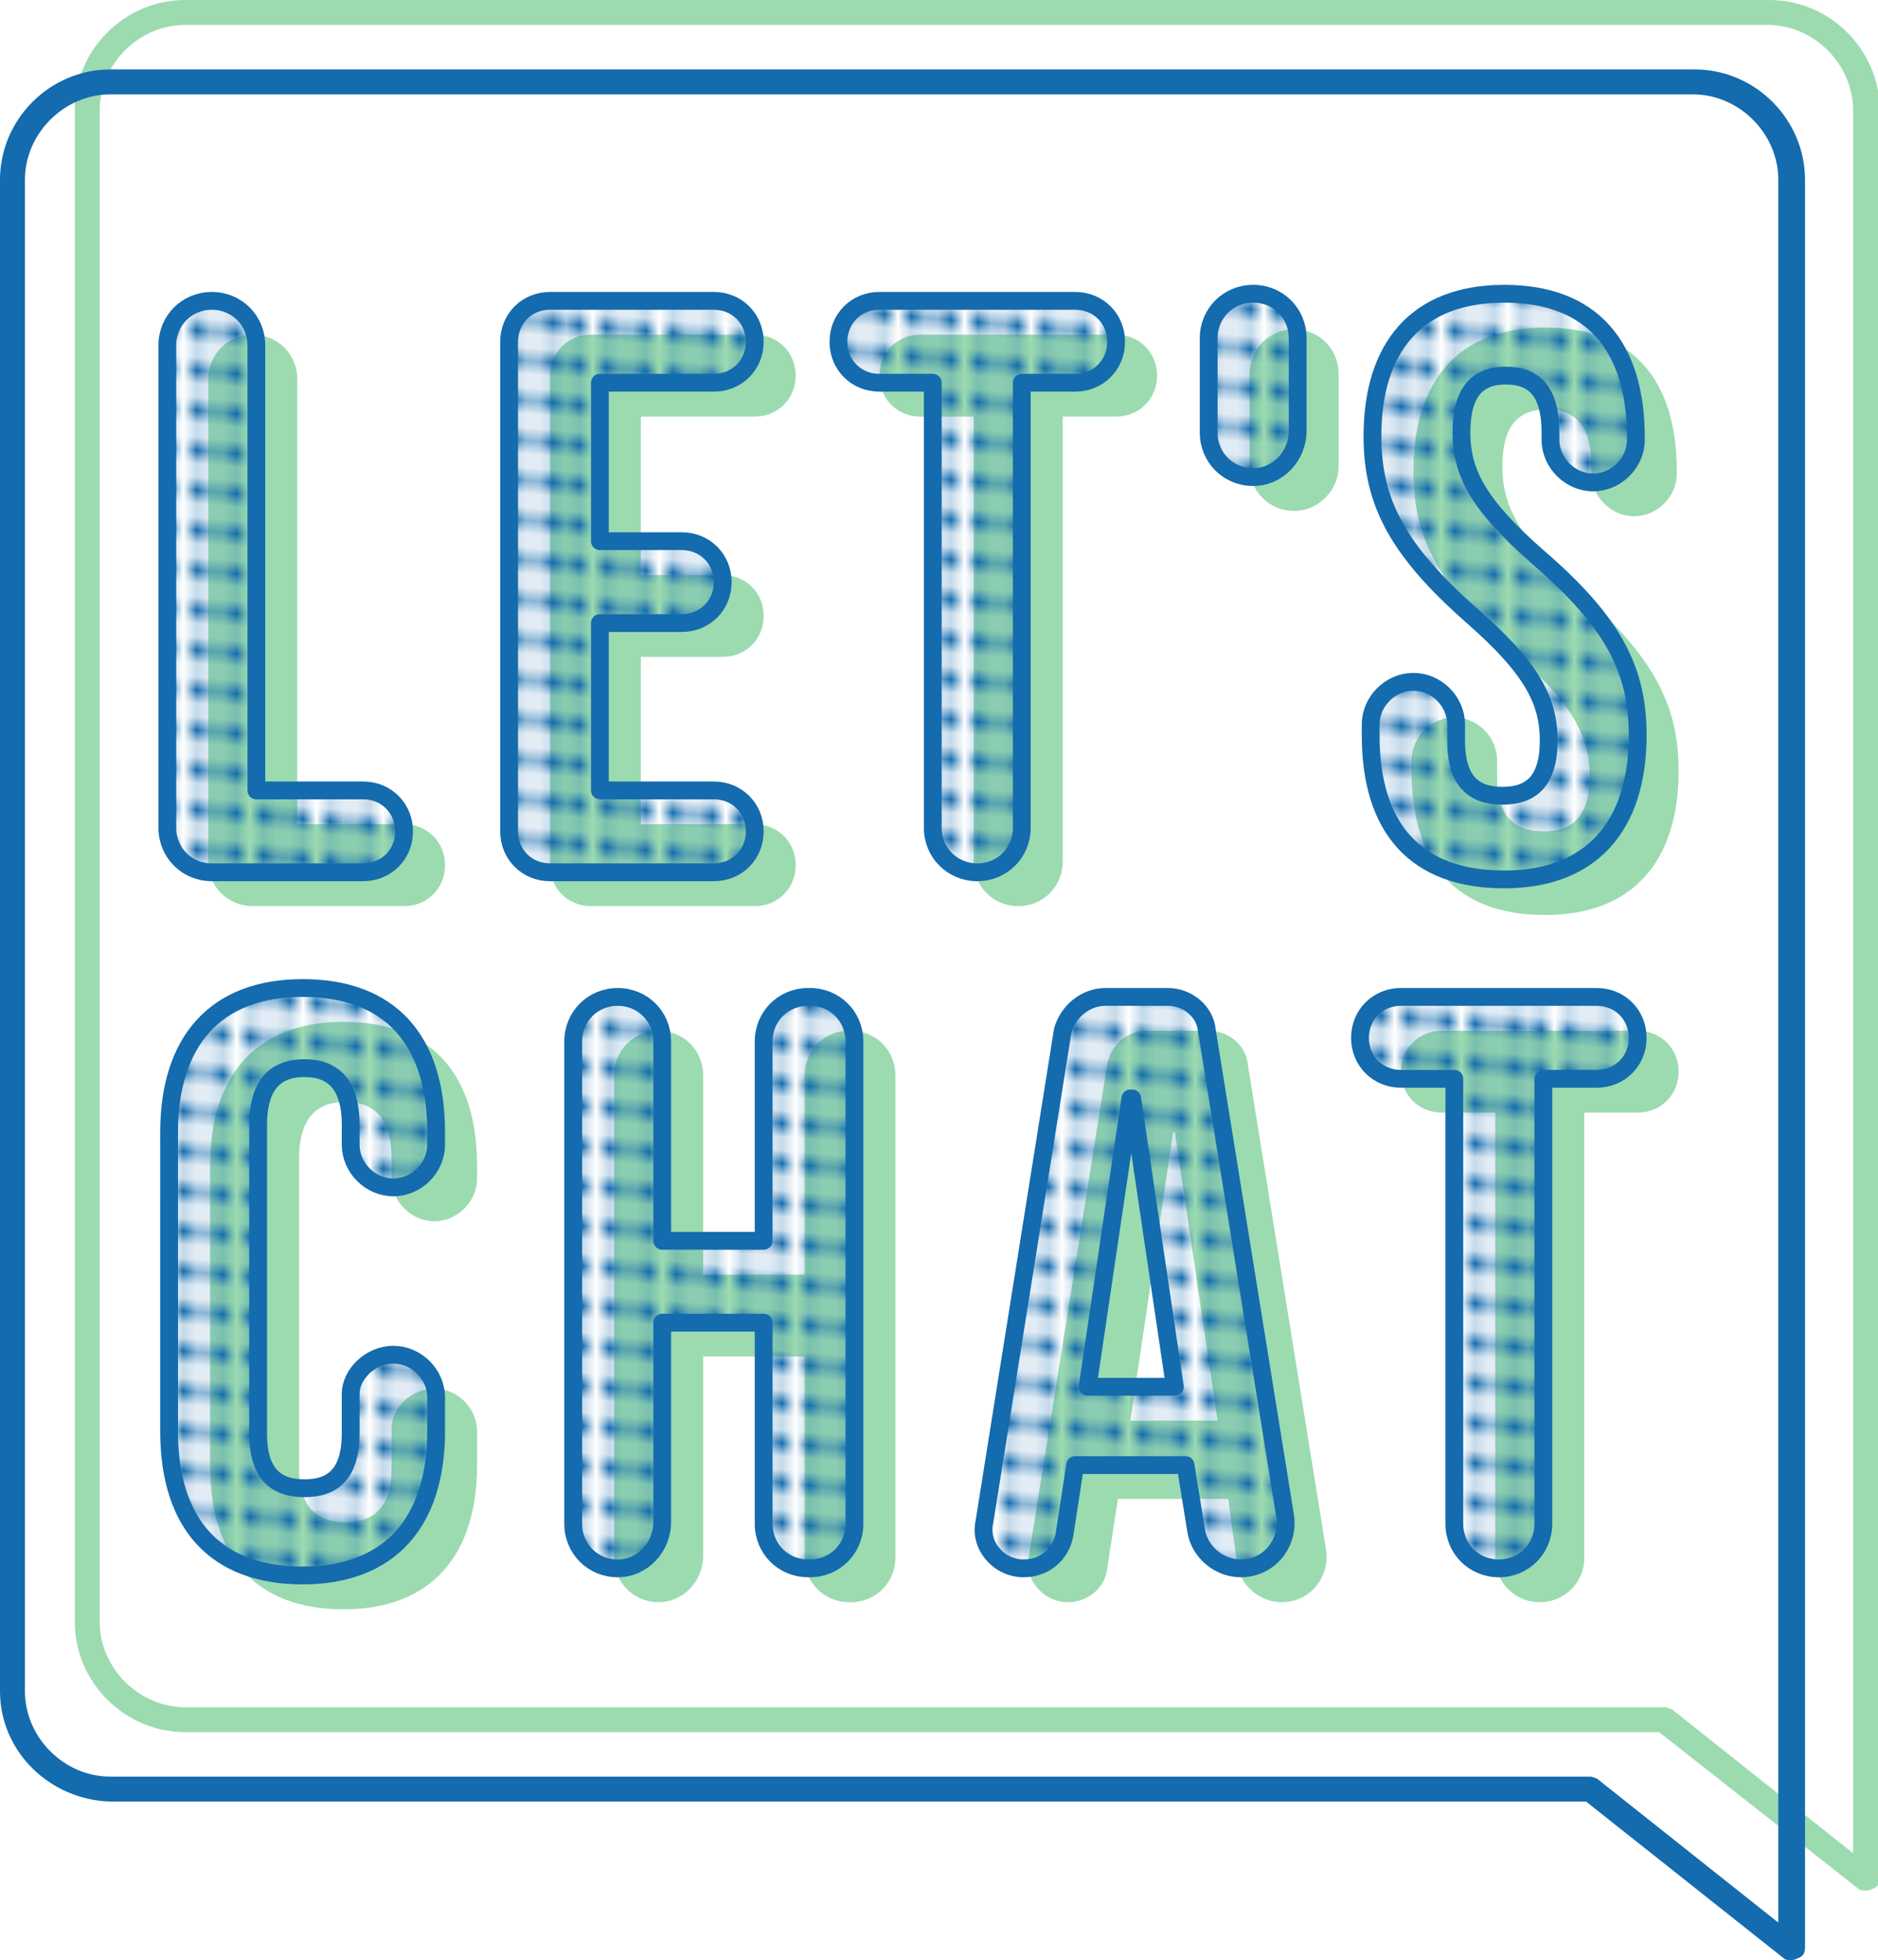 <svg xmlns="http://www.w3.org/2000/svg" xmlns:xlink="http://www.w3.org/1999/xlink" viewBox="0 0 105.5 110.1"><style>.st1{fill:none;stroke:#146bad;stroke-width:1.5;stroke-dasharray:1.5,1}.st140{fill:#9cdbb0}</style><pattern x="-5422.7" y="862" width="72" height="72" patternUnits="userSpaceOnUse" id="USGS_7_Vineyard" viewBox="71.5 -72 72 72" overflow="visible"><path fill="none" d="M71.5-72h72V0h-72z"/><path class="st1" d="M72-1.5h72m-72-3h72m-72-3h72m-72-3h72m-72-3h72m-72-3h72m-72-3h72m-72-3h72m-72-3h72m-72-3h72m-72-3h72m-72-3h72m-72-3h72m-72-3h72m-72-3h72m-72-3h72m-72-3h72m-72-3h72m-72-3h72m-72-3h72m-72-3h72m-72-3h72m-72-3h72m-72-3h72M0-1.5h72m-72-3h72m-72-3h72m-72-3h72m-72-3h72m-72-3h72m-72-3h72m-72-3h72m-72-3h72m-72-3h72m-72-3h72m-72-3h72m-72-3h72m-72-3h72m-72-3h72m-72-3h72m-72-3h72m-72-3h72m-72-3h72m-72-3h72m-72-3h72m-72-3h72m-72-3h72m-72-3h72"/></pattern><g id="Layer_1"><path class="st140" d="M104.8 106.2c-.2 0-.3 0-.4-.1l-11.2-8.8H10.4c-3.4 0-6.2-2.8-6.2-6.2V6.2C4.2 2.8 7 0 10.4 0h89c3.4 0 6.2 2.8 6.2 6.2v99.3c0 .3-.1.5-.4.6-.2.1-.3.1-.4.1zM10.4 1.4c-2.6 0-4.8 2.2-4.8 4.8v84.9c0 2.6 2.2 4.8 4.8 4.8h83.1c.2 0 .3.1.4.1l10.2 8.1V6.2c0-2.6-2.2-4.8-4.8-4.8H10.4z"/><path d="M100.6 110.1c-.2 0-.3 0-.4-.1l-11.1-8.8H6.2C2.8 101.1 0 98.4 0 95V10.1c0-3.4 2.8-6.2 6.2-6.2h89c3.4 0 6.2 2.8 6.2 6.2v99.3c0 .3-.1.5-.4.6-.2.1-.3.1-.4.1zM6.2 5.3c-2.6 0-4.8 2.2-4.8 4.8V95c0 2.6 2.2 4.8 4.8 4.8h83.1c.2 0 .3.1.4.1l10.2 8.1V10.1c0-2.6-2.2-4.8-4.8-4.8H6.2z" fill="#146bad"/><path class="st140" d="M14.2 18.8c1.4 0 2.5 1.1 2.5 2.5v25h6c1.3 0 2.3 1 2.3 2.3 0 1.3-1 2.3-2.3 2.3h-8.5c-1.4 0-2.5-1.1-2.5-2.5V21.3c0-1.4 1.1-2.5 2.5-2.5zM36 32.3h4.6c1.3 0 2.3 1 2.3 2.3 0 1.3-1 2.3-2.3 2.3H36v9.4h6.4c1.3 0 2.3 1 2.3 2.3 0 1.3-1 2.3-2.3 2.3h-9.2c-1.3 0-2.3-1-2.3-2.3V21.1c0-1.3 1-2.3 2.3-2.3h9.2c1.3 0 2.3 1 2.3 2.3 0 1.3-1 2.3-2.3 2.3H36v8.9zm15.7-13.5h11c1.3 0 2.3 1 2.3 2.3 0 1.3-1 2.3-2.3 2.3h-3v25c0 1.4-1.1 2.5-2.5 2.5s-2.5-1.1-2.5-2.5v-25h-3c-1.3 0-2.3-1-2.3-2.3 0-1.3 1-2.3 2.3-2.3zm35.1-.4c4.9 0 7.4 2.9 7.4 8.1v.1c0 1.3-1.1 2.4-2.4 2.4-1.3 0-2.4-1.1-2.4-2.4v-.4c0-2.3-.9-3.2-2.5-3.2s-2.5.9-2.5 3.2c0 2.3 1 4.1 4.3 7 4.2 3.7 5.6 6.4 5.6 10.1 0 5.1-2.6 8.1-7.5 8.1-5 0-7.5-2.9-7.5-8.1v-.6c0-1.3 1.1-2.4 2.4-2.4 1.3 0 2.4 1.1 2.4 2.4v.9c0 2.3 1 3.1 2.6 3.1s2.6-.8 2.6-3.1-1-4.1-4.3-7c-4.2-3.7-5.6-6.4-5.6-10.1 0-5.1 2.5-8.1 7.4-8.1zM24.4 78c1.3 0 2.4 1.1 2.4 2.4v1.9c0 5.1-2.6 8.1-7.5 8.1s-7.5-2.9-7.5-8.1V65.5c0-5.1 2.6-8.1 7.5-8.1s7.5 2.9 7.5 8.1v.7c0 1.3-1.1 2.4-2.4 2.4-1.3 0-2.4-1.1-2.4-2.4v-1.1c0-2.3-1-3.2-2.6-3.2s-2.6.9-2.6 3.2v17.3c0 2.3 1 3.1 2.6 3.1s2.6-.8 2.6-3.1v-2.2c0-1.1 1.1-2.2 2.4-2.2zM37 90c-1.4 0-2.5-1.1-2.5-2.5V60.4c0-1.4 1.1-2.5 2.5-2.5s2.5 1.1 2.5 2.5v11.2h5.7V60.4c0-1.4 1.1-2.5 2.5-2.5h.1c1.4 0 2.5 1.1 2.5 2.5v27.1c0 1.4-1.1 2.5-2.5 2.5h-.1c-1.4 0-2.5-1.1-2.5-2.5V76.2h-5.7v11.2c0 1.4-1.1 2.6-2.5 2.6zm35 0c-1.2 0-2.3-.9-2.5-2.1l-.5-3.7h-6.2l-.6 3.9c-.1 1.1-1.1 1.9-2.2 1.9-1.4 0-2.5-1.3-2.2-2.6l4.4-27.6c.2-1.1 1.1-1.9 2.2-1.9h3.5c1.1 0 2.1.8 2.2 1.9l4.4 27.3c.2 1.5-.9 2.9-2.5 2.9zm-8.5-10.2h4.9L66 63.6h-.1l-2.4 16.2zm9.2-51.1c-1.4 0-2.5-1.1-2.5-2.5V21c0-1.4 1.1-2.5 2.5-2.5s2.5 1.1 2.5 2.5v5.2c0 1.3-1.1 2.5-2.5 2.5zM81 57.9h11c1.3 0 2.3 1 2.3 2.3 0 1.3-1 2.3-2.3 2.3h-3v25c0 1.4-1.1 2.5-2.5 2.5S84 88.9 84 87.5v-25h-3c-1.3 0-2.3-1-2.3-2.3 0-1.3 1-2.3 2.3-2.3z"/><pattern id="SVGID_2_" xlink:href="#USGS_7_Vineyard" patternTransform="matrix(.748 .065 0 .748 -704.668 -1890.038)"/><path d="M11.9 16.9h0c1.4 0 2.5 1.1 2.5 2.5v25h6c1.3 0 2.3 1 2.3 2.3v0c0 1.3-1 2.3-2.3 2.3h-8.5c-1.4 0-2.5-1.1-2.5-2.5V19.4c0-1.4 1.1-2.5 2.5-2.5z" fill="url(#SVGID_2_)" stroke="#146bad" stroke-linejoin="round"/><pattern id="SVGID_4_" xlink:href="#USGS_7_Vineyard" patternTransform="matrix(.748 .065 0 .748 -705.602 -1890.038)"/><path d="M33.7 30.4h4.6c1.3 0 2.3 1 2.3 2.3v0c0 1.3-1 2.3-2.3 2.3h-4.6v9.4h6.4c1.3 0 2.3 1 2.3 2.3v0c0 1.3-1 2.3-2.3 2.3h-9.2c-1.3 0-2.3-1-2.3-2.3V19.2c0-1.3 1-2.3 2.3-2.3h9.2c1.3 0 2.3 1 2.3 2.3v0c0 1.3-1 2.3-2.3 2.3h-6.4v8.9z" fill="url(#SVGID_4_)" stroke="#146bad" stroke-linejoin="round"/><pattern id="SVGID_6_" xlink:href="#USGS_7_Vineyard" patternTransform="matrix(.748 .065 0 .748 -707.153 -1890.038)"/><path d="M49.4 16.9h11c1.3 0 2.3 1 2.3 2.3v0c0 1.3-1 2.3-2.3 2.3h-3v25c0 1.4-1.1 2.5-2.5 2.5h0c-1.4 0-2.5-1.1-2.5-2.5v-25h-3c-1.3 0-2.3-1-2.3-2.3v0c0-1.3 1-2.3 2.3-2.3z" fill="url(#SVGID_6_)" stroke="#146bad" stroke-linejoin="round"/><pattern id="SVGID_8_" xlink:href="#USGS_7_Vineyard" patternTransform="matrix(.748 .065 0 .748 -711.796 -1890.038)"/><path d="M84.5 16.5c4.9 0 7.4 2.9 7.4 8.1v.1c0 1.3-1.1 2.4-2.4 2.4h0c-1.3 0-2.4-1.1-2.4-2.4v-.4c0-2.3-.9-3.2-2.5-3.2s-2.5.9-2.5 3.2c0 2.3 1 4.1 4.3 7 4.3 3.7 5.6 6.4 5.6 10 0 5.1-2.6 8.1-7.5 8.1-5 0-7.5-2.9-7.5-8.1v-.6c0-1.3 1.1-2.4 2.4-2.4h0c1.3 0 2.4 1.1 2.4 2.4v.9c0 2.3 1 3.1 2.6 3.1s2.6-.8 2.6-3.1-1-4.1-4.3-7c-4.2-3.7-5.6-6.4-5.6-10.1 0-5 2.5-8 7.4-8z" fill="url(#SVGID_8_)" stroke="#146bad" stroke-linejoin="round"/><pattern id="SVGID_10_" xlink:href="#USGS_7_Vineyard" patternTransform="matrix(.748 .065 0 .748 -705.42 -1841.687)"/><path d="M22.1 76.1c1.3 0 2.4 1.1 2.4 2.4v1.9c0 5.1-2.6 8.1-7.5 8.1s-7.5-2.9-7.5-8.1V63.6c0-5.1 2.6-8.1 7.5-8.1s7.5 2.9 7.5 8.1v.7c0 1.3-1.1 2.4-2.4 2.4h0c-1.3 0-2.4-1.1-2.4-2.4v-1.1c0-2.3-1-3.2-2.6-3.2s-2.6.9-2.6 3.2v17.3c0 2.3 1 3.1 2.6 3.1s2.6-.8 2.6-3.1v-2.2c0-1.1 1.1-2.2 2.4-2.2h0z" fill="url(#SVGID_10_)" stroke="#146bad" stroke-linejoin="round"/><pattern id="SVGID_12_" xlink:href="#USGS_7_Vineyard" patternTransform="matrix(.748 .065 0 .748 -705.42 -1841.687)"/><path d="M34.7 88.1h0c-1.4 0-2.5-1.1-2.5-2.5V58.5c0-1.4 1.1-2.5 2.5-2.5h0c1.4 0 2.5 1.1 2.5 2.5v11.2h5.7V58.5c0-1.4 1.1-2.5 2.5-2.5h.1c1.4 0 2.5 1.1 2.5 2.5v27.1c0 1.4-1.1 2.5-2.5 2.5h-.1c-1.4 0-2.5-1.1-2.5-2.5V74.3h-5.7v11.2c0 1.4-1.1 2.6-2.5 2.6z" fill="url(#SVGID_12_)" stroke="#146bad" stroke-linejoin="round"/><pattern id="SVGID_14_" xlink:href="#USGS_7_Vineyard" patternTransform="matrix(.748 .065 0 .748 -705.42 -1841.687)"/><path d="M69.7 88.1h0c-1.2 0-2.3-.9-2.5-2.1l-.6-3.7h-6.2l-.6 3.9c-.2 1.1-1.1 1.9-2.3 1.9h0c-1.4 0-2.5-1.3-2.2-2.6l4.4-27.6C60 56.8 61 56 62.1 56h3.5c1.1 0 2.1.8 2.2 1.9l4.4 27.3c.2 1.5-.9 2.9-2.5 2.9zm-8.6-10.2H66l-2.4-16.2h-.1l-2.4 16.2z" fill="url(#SVGID_14_)" stroke="#146bad" stroke-linejoin="round"/><pattern id="SVGID_16_" xlink:href="#USGS_7_Vineyard" patternTransform="matrix(.748 .065 0 .748 -709.033 -1890.038)"/><path d="M70.4 26.8h0c-1.4 0-2.5-1.1-2.5-2.5V19c0-1.4 1.1-2.5 2.5-2.5h0c1.4 0 2.5 1.1 2.5 2.5v5.2c0 1.4-1.1 2.6-2.5 2.6z" fill="url(#SVGID_16_)" stroke="#146bad" stroke-linejoin="round"/><pattern id="SVGID_18_" xlink:href="#USGS_7_Vineyard" patternTransform="matrix(.748 .065 0 .748 -705.42 -1841.687)"/><path d="M78.7 56h11c1.3 0 2.3 1 2.3 2.3v0c0 1.3-1 2.3-2.3 2.3h-3v25c0 1.4-1.1 2.5-2.5 2.5h0c-1.4 0-2.5-1.1-2.5-2.5v-25h-3c-1.3 0-2.3-1-2.3-2.3v0c0-1.3 1-2.3 2.3-2.3z" fill="url(#SVGID_18_)" stroke="#146bad" stroke-linejoin="round"/></g></svg>